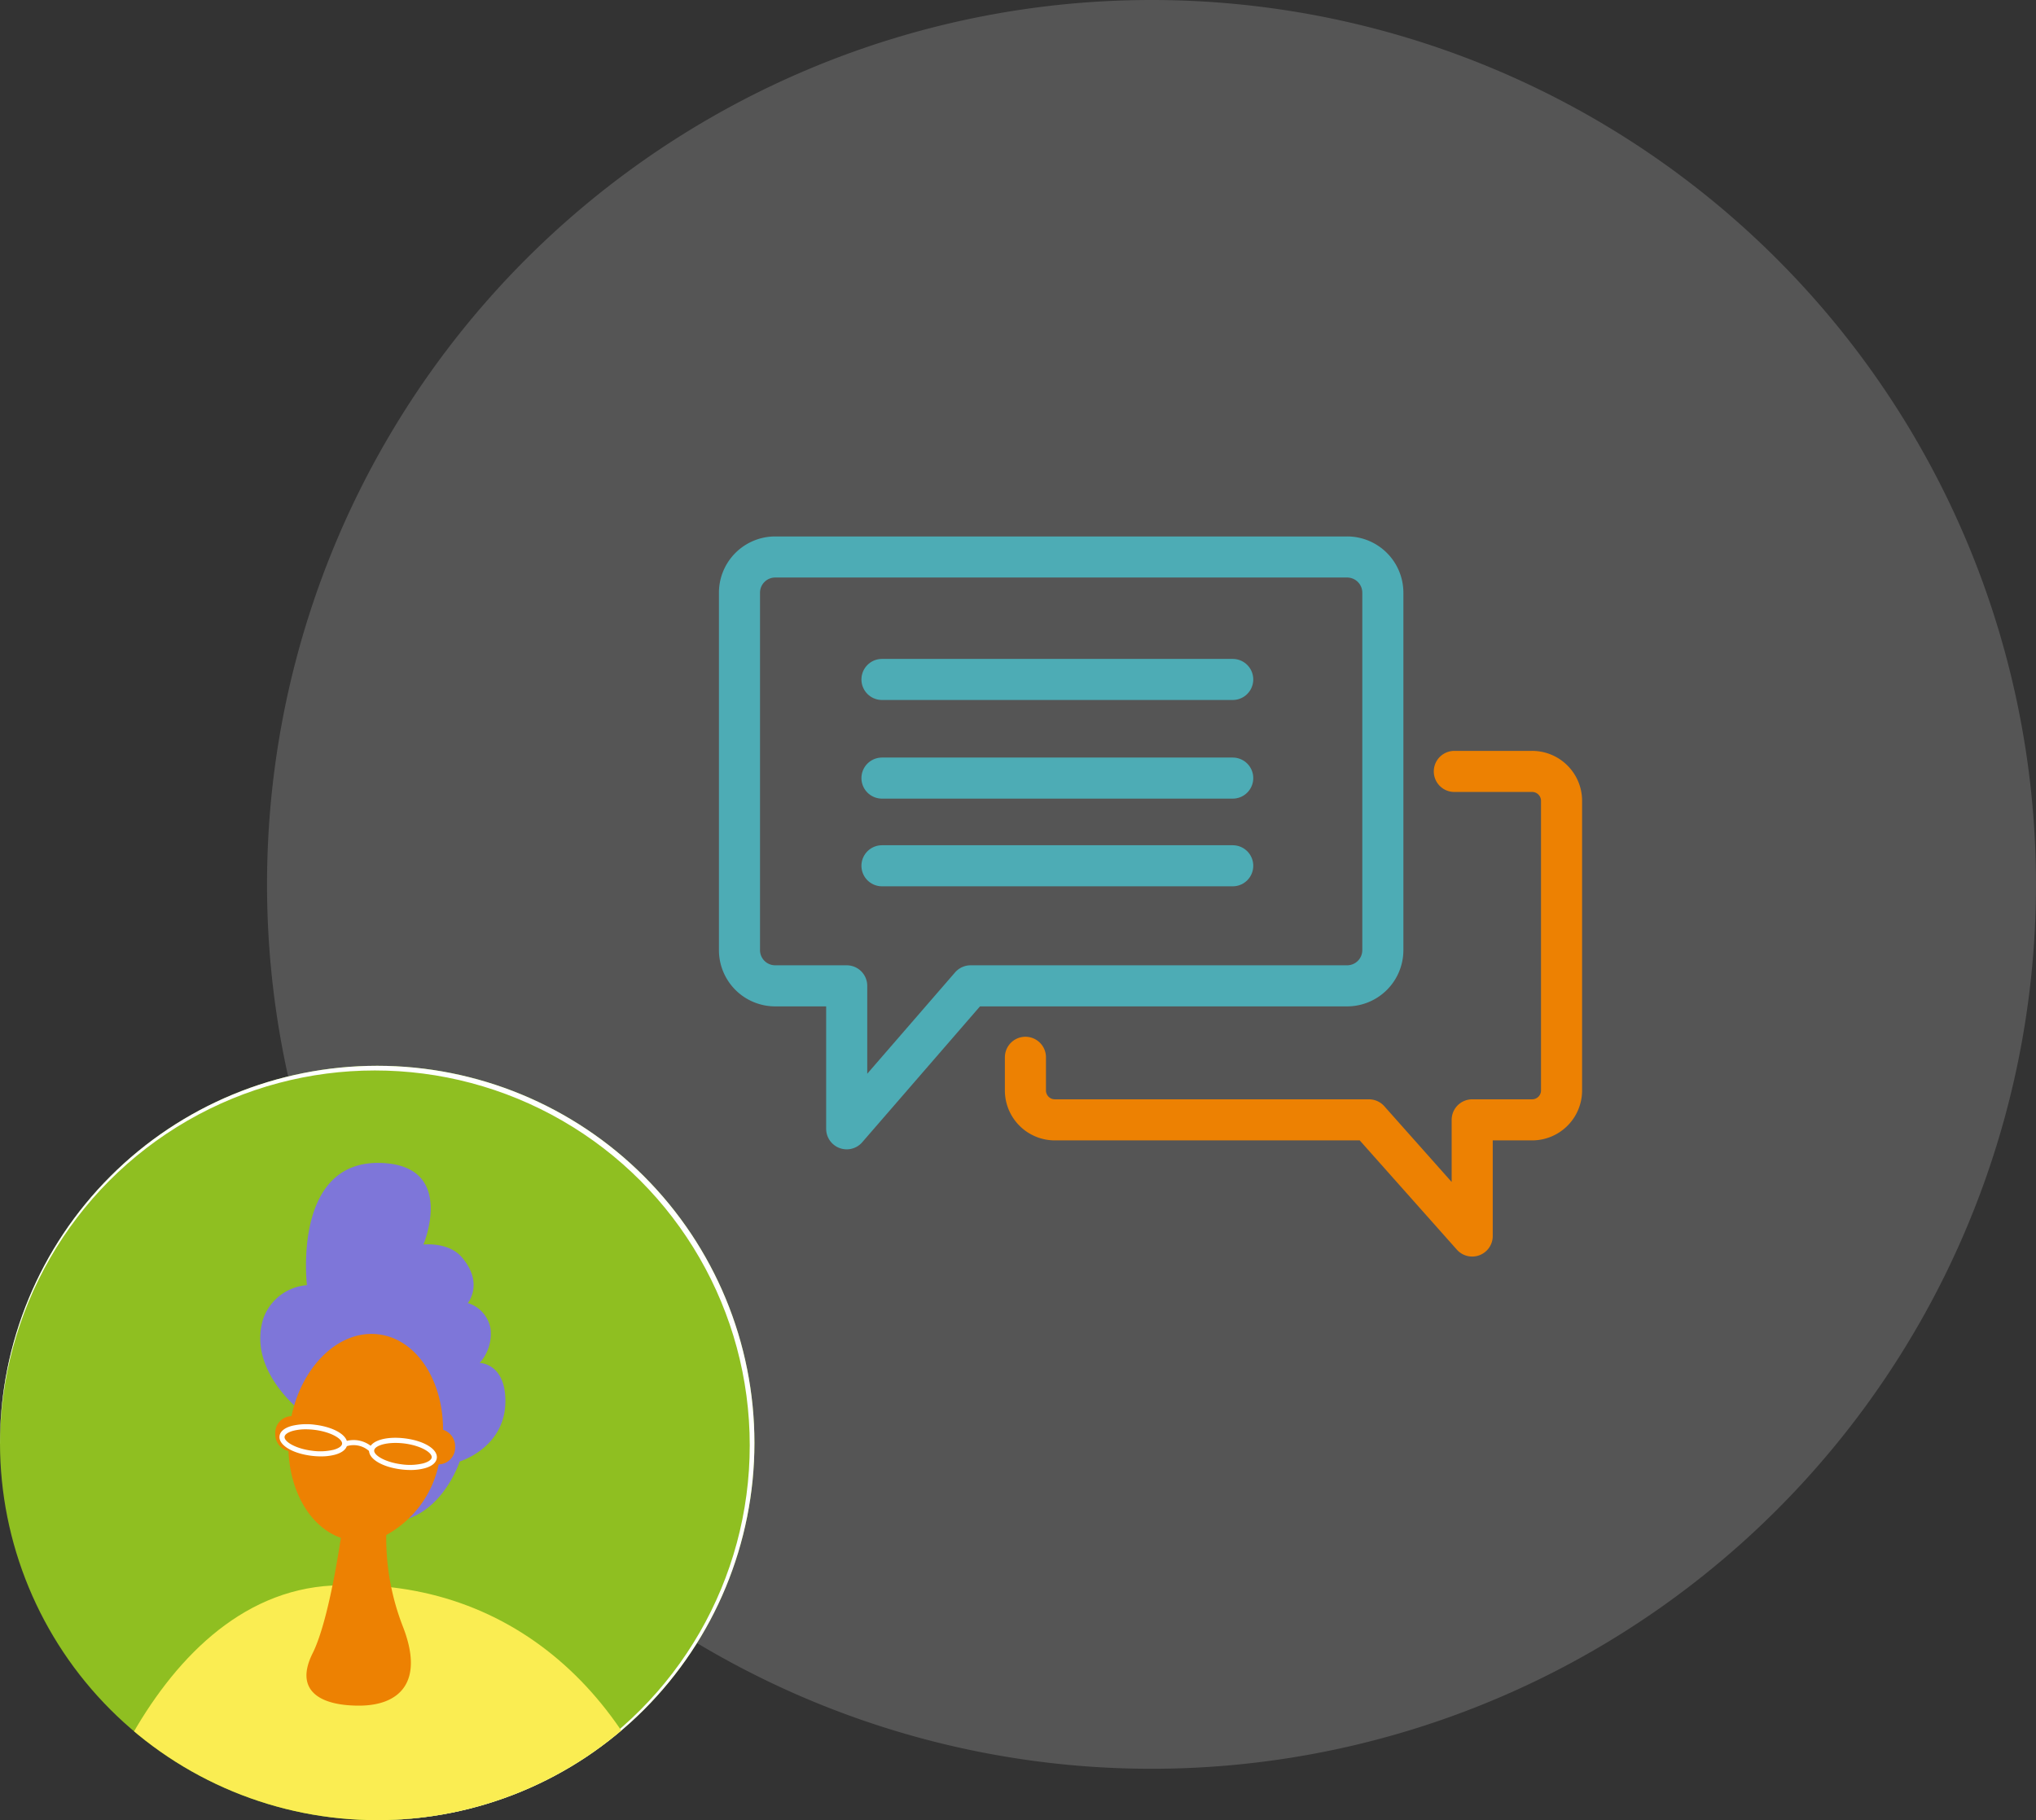 <svg xmlns="http://www.w3.org/2000/svg" width="198.237" height="177.237"><rect width="100%" height="100%" fill="#333333" stroke="none"/><defs><clipPath id="a"><path data-name="パス 11924" d="M36.728 0A36.728 36.728 0 110 36.728 36.728 36.728 0 0136.728 0z" transform="translate(371 1358.654)" fill="#4ba6d9"/></clipPath></defs><g data-name="グループ 12716"><g data-name="グループ 12713"><g data-name="グループ 12323"><path data-name="パス 11700" d="M112.118 0A86.118 86.118 0 1126 86.118 86.118 86.118 0 01112.118 0z" fill="#dedede" opacity=".2"/><g data-name="グループ 2440" fill="none" stroke-linecap="round" stroke-linejoin="round" stroke-width="4"><path data-name="パス 1802" d="M141.602 75.118h7.54a2.865 2.865 0 012.9 2.828v28.272a2.865 2.865 0 01-2.9 2.828h-5.8v11.31l-10.054-11.31h-30.547a2.865 2.865 0 01-2.9-2.828v-3.263" stroke="#ed8102"/><g data-name="グループ 2439" stroke="#4dacb5"><path data-name="パス 1803" d="M131.162 54.237H75.48a3.479 3.479 0 00-3.48 3.48v34.8a3.479 3.479 0 003.48 3.48h6.96v13.92l12.064-13.92h36.658a3.479 3.479 0 003.48-3.48v-34.8a3.479 3.479 0 00-3.48-3.48z"/><path data-name="線 79" d="M85.874 75.767h34.151"/><path data-name="線 80" d="M85.874 84.305h34.151"/><path data-name="線 81" d="M85.874 66.162h34.151"/></g></g></g><g data-name="マスクグループ 22" transform="translate(-371 -1254.872)" clip-path="url(#a)"><g data-name="楕円形 200" transform="translate(370 1358.109)" fill="#8fbf21" stroke="#fff"><circle cx="37.5" cy="37.5" r="37.5" stroke="none"/><circle cx="37.5" cy="37.5" r="37" fill="none"/></g><g data-name="グループ 12479"><path data-name="パス 11996" d="M377 1444.654c.317-7.753 8.282-34.466 26.369-35.391s30.587 11.7 34.543 29.458c3.077 13.814.316 21.994-3.8 29.748 0 0 .791 12.817-.791 13.766s-43.623 2.374-48.914 2.057-7.064-13.45-6.747-24.051-.66-15.587-.66-15.587z" fill="#faed52"/><path data-name="パス 11997" d="M400.885 1392.766s-5.855-4.087-4.272-9.428a4.9 4.9 0 014.272-3.322s-1.518-12.693 7.753-11.868c6.674.593 3.589 7.912 3.589 7.912s2.436-.277 3.73 1.226c2.194 2.549.593 4.47.593 4.47a3.182 3.182 0 012.216 2.532 4.267 4.267 0 01-1.061 3.3s2.258.014 2.485 3.186c.356 4.979-4.431 6.409-4.431 6.409s-1.9 5.913-7.081 5.913c-4.272.001-7.793-10.33-7.793-10.33z" fill="#7e76d9"/><path data-name="パス 11998" d="M414.138 1394.098c0-4.824-2.587-8.828-6.267-9.29-3.812-.479-7.438 3.013-8.492 7.962h-.037a1.634 1.634 0 00-1.543 1.711 1.665 1.665 0 001.29 1.683c.163 4.057 2.177 7.432 5.1 8.457-.419 2.765-1.418 8.577-2.749 11.239-1.78 3.56.593 5.1 4.51 5.1s6.408-2.255 4.272-7.714a23.732 23.732 0 01-1.615-8.9 10.246 10.246 0 005.109-6.888c.018 0 .036.006.055.006a1.633 1.633 0 001.542-1.711 1.682 1.682 0 00-1.175-1.655z" fill="#ed8102"/><g data-name="グループ 12476"><path data-name="パス 12001" d="M402.241 1396.689a7.481 7.481 0 01-.92-.059c-1.878-.234-3.213-1.059-3.106-1.919.056-.444.476-.795 1.185-.99a6.123 6.123 0 012.3-.108c1.878.235 3.213 1.06 3.106 1.92-.056.443-.476.795-1.185.99a5.284 5.284 0 01-1.38.166zm-1.466-2.637a4.8 4.8 0 00-1.244.148c-.487.134-.795.348-.823.572-.059.48 1.071 1.165 2.675 1.365a5.654 5.654 0 002.1-.093c.487-.135.795-.348.823-.573.059-.479-1.071-1.165-2.675-1.365a7.118 7.118 0 00-.856-.054z" fill="#fff"/></g><g data-name="グループ 12477"><path data-name="パス 12002" d="M410.967 1398.014a7.465 7.465 0 01-.919-.059c-1.879-.234-3.214-1.059-3.107-1.919s1.6-1.333 3.482-1.1 3.214 1.06 3.107 1.92c-.055.443-.476.8-1.185.99a5.279 5.279 0 01-1.378.168zm-1.454-2.636c-1.181 0-2.03.329-2.079.719-.06.48 1.072 1.165 2.675 1.365a5.606 5.606 0 002.1-.094c.487-.134.795-.348.823-.572.06-.479-1.072-1.165-2.675-1.365a7.067 7.067 0 00-.839-.053z" fill="#fff"/></g><g data-name="グループ 12478"><path data-name="パス 12005" d="M407.007 1396.236a2.246 2.246 0 00-2.359-.5l-.181-.463a2.738 2.738 0 012.9.625z" fill="#fff"/></g></g></g></g></g></svg>